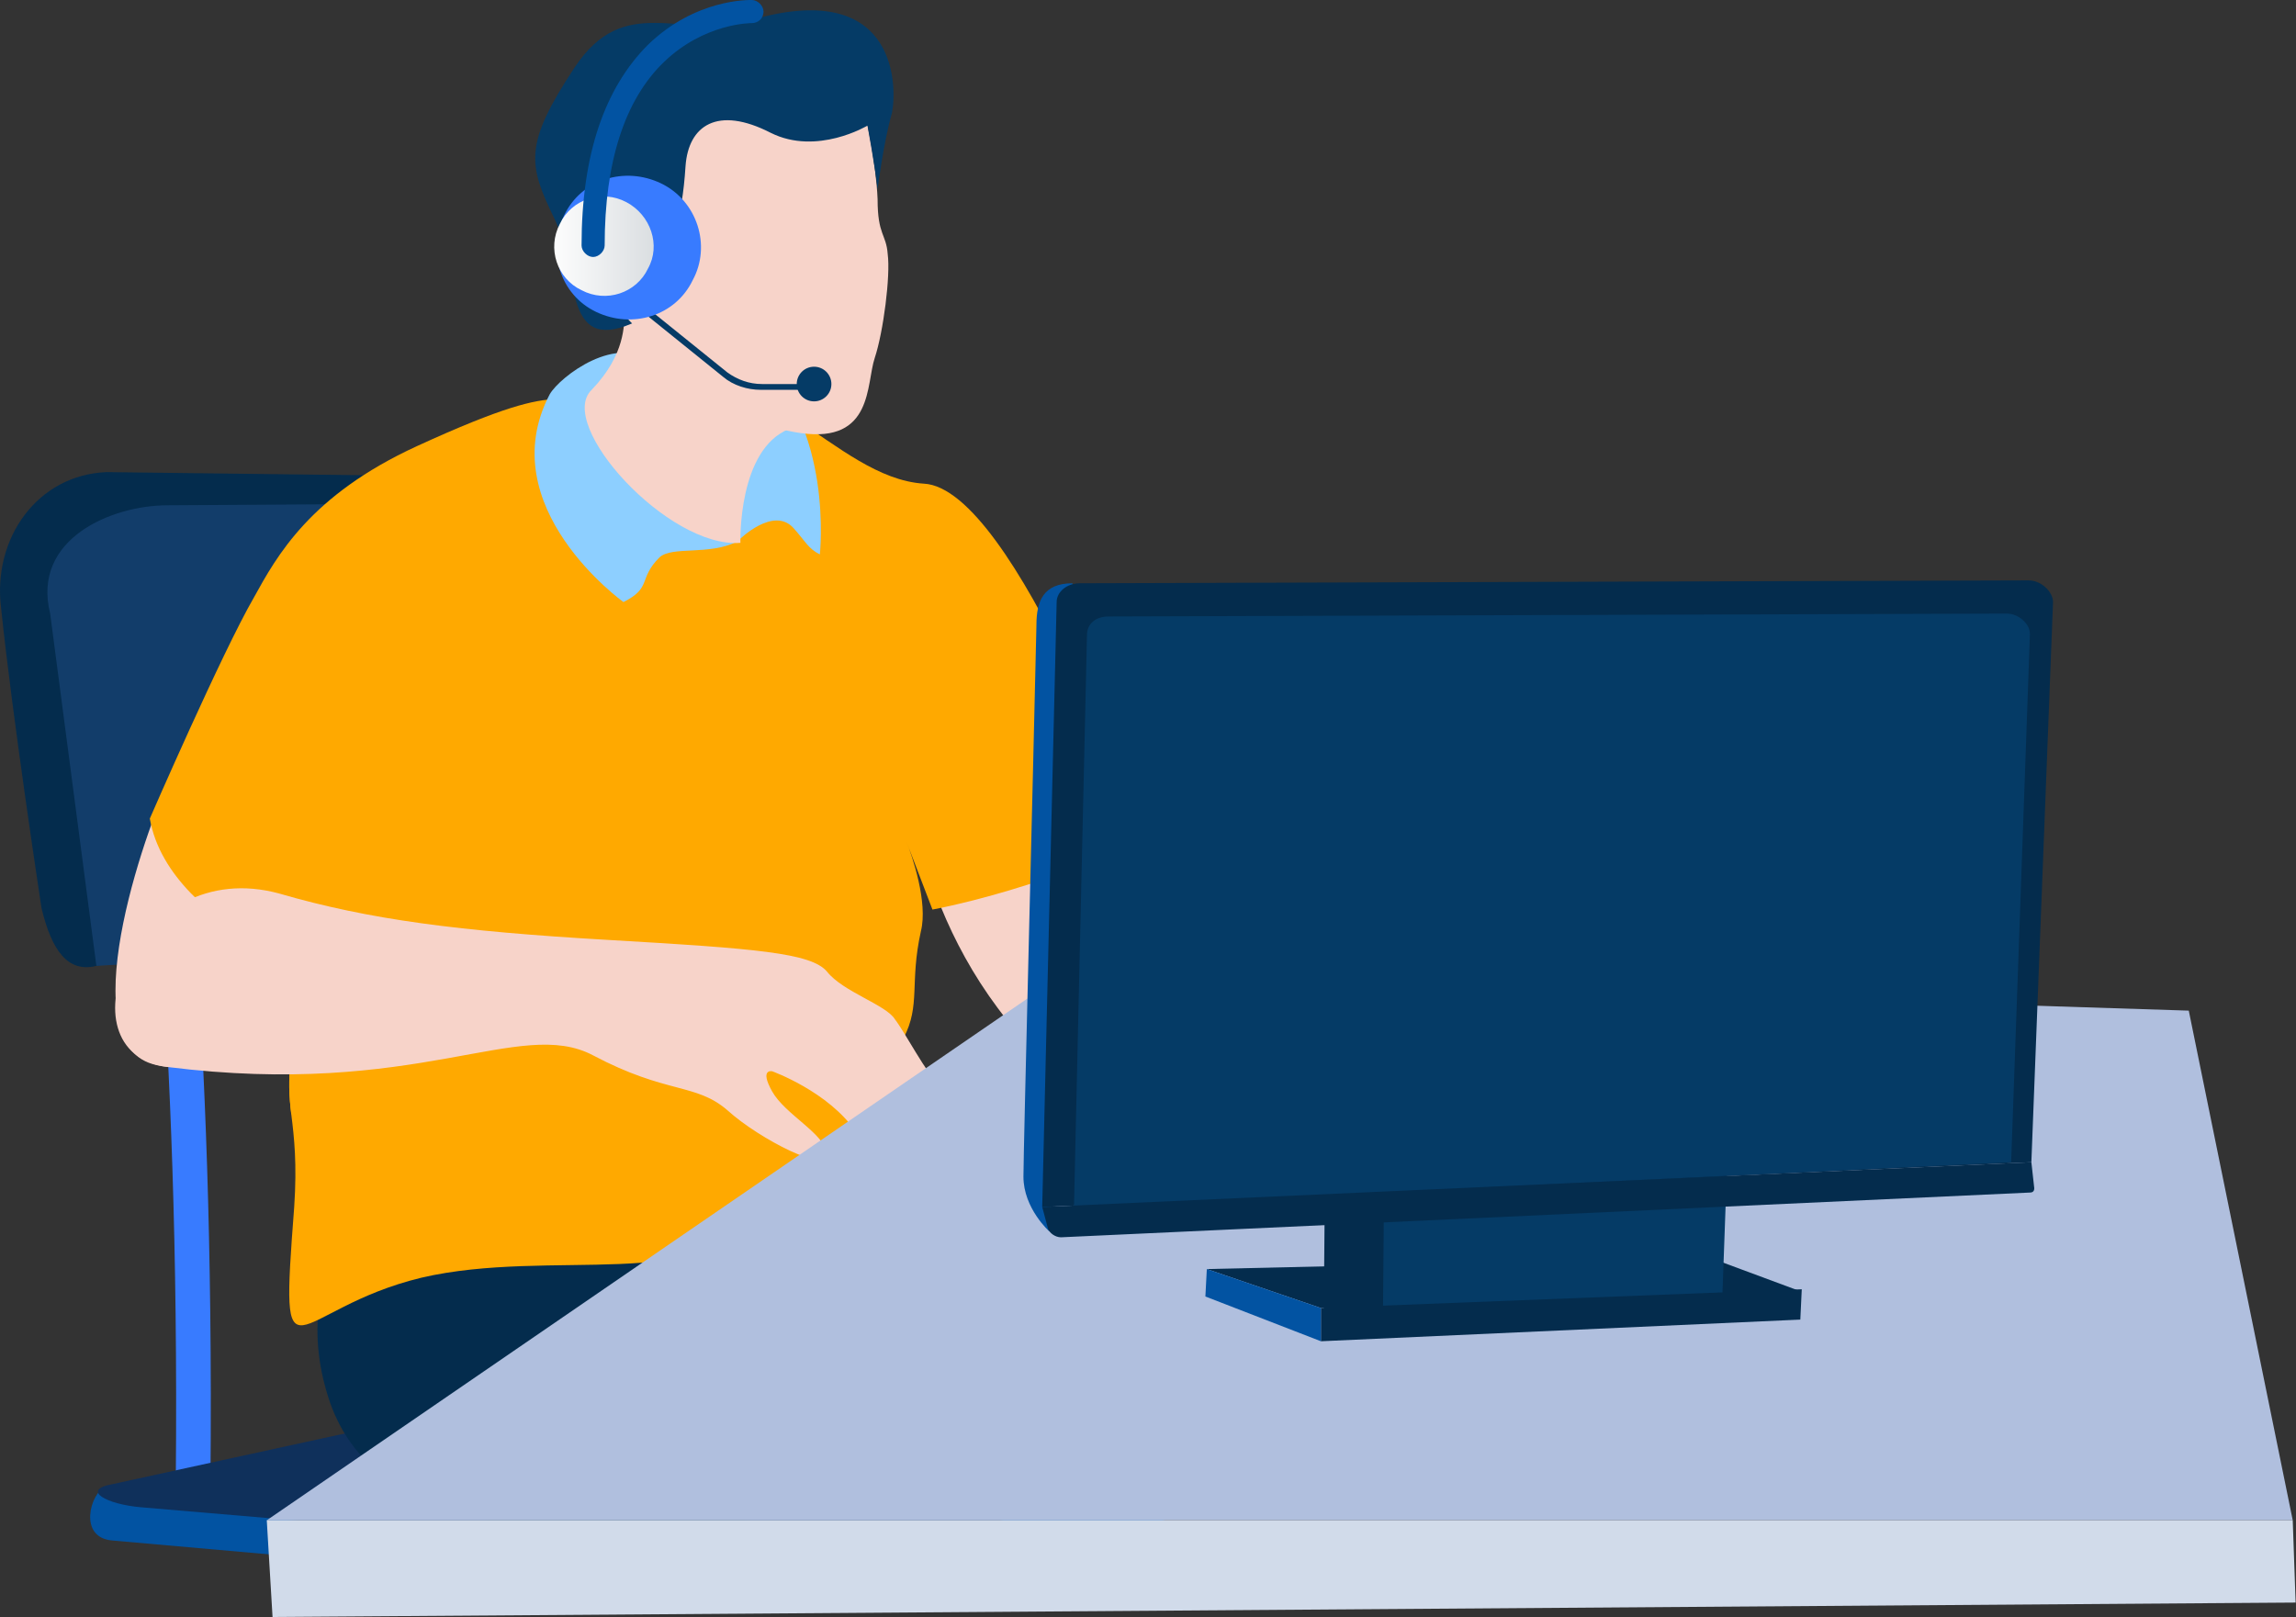 <svg width="159" height="112" xmlns="http://www.w3.org/2000/svg">
    <rect width="100%" height="100%" fill="#333333" stroke="none"/>
    <defs>
        <linearGradient x1=".295%" y1="50.794%" x2="99.998%" y2="50.794%" id="a">
            <stop stop-color="#FFF" offset="0%"/>
            <stop stop-color="#D8DCDF" offset="100%"/>
        </linearGradient>
    </defs>
    <g fill-rule="nonzero" fill="none">
        <path d="M10.874 50.9c-.7.1-1.1.7-1 1.4 0 .2 2.6 17.7 2.3 50.2 0 .7.5 1.2 1.2 1.2s1.2-.5 1.2-1.2c.3-32.8-2.3-50.4-2.3-50.6-.2-.7-.8-1.1-1.4-1zM39.074 47.5c-.7.1-1.1.7-1 1.4 0 .2 2.6 17.7 2.3 50.2 0 .7.5 1.2 1.2 1.2s1.2-.5 1.2-1.2c.3-32.8-2.3-50.4-2.3-50.6-.2-.6-.8-1.1-1.4-1z" fill="#387BFF"/>
        <path d="M43.574 37.8c.1-.5 3.3-.3 3.2-.7-.4-1.6-2.7-4-6.6-4 0 0-32.6-.4-32.8-.4-4.8.2-7.9 4.6-7.3 9.4.8 7.7 2.7 20.1 2.8 20.8.7 2.9 1.8 4.5 3.8 4 1.6-.4 27.9-2.3 37.7-3 1.9-.1 3.3-1.9 3-3.9l-3.8-22.2z" fill="#042C4D"/>
        <path d="M46.974 38.8c.3-2.2-1.3-4-3.5-4l-31.9.2c-3.8 0-9.4 2.3-8.1 7.5l3.2 24.4c22.1-1.3 34.7-2.1 40.3-2.5 1.9-.1 3.3-1.9 3-3.8l-3-21.8z" fill="#123D6A"/>
        <path d="m86.674 99.6-43.7-3.6c-.4 0-.8 0-1 .1l-34.7 6.9c-1 .4-1.9 3.5.5 3.7l47.5 4.2c.4 0 .8 0 .9-.1l31-7c2-.6 1.9-4-.5-4.2z" fill="#0253A2"/>
        <path d="m86.474 99.4-41-4.7c-.4 0-.8 0-1 .1l-36.7 8c-2.2.4-.4 1.4 2 1.6l45.8 3.9c.4 0 .8 0 .9-.1l31-7c1.1-.3 1.3-1.6-1-1.8z" fill="#0F305B"/>
        <path d="M86.074 80.4c-10-3.6-31.5-5.6-38.2-3.8-6.8 1.8-16.5 11-12.9 20.3 1.5 3.8 5.8 9.1 18 6.2 12.2-2.9 36.4-1.4 41.8-4.4 11.4-6.5 3.9-13.7-8.7-18.3z" fill="#053B66"/>
        <path d="M85.774 81.6c-10.6-4.2-45-4.4-52.4-3-7.4 1.4-13.8 9.1-10.5 18.6 1.4 3.9 5.6 9.6 21.7 8.7 15.4-.9 37.4-5.2 43.6-7.5 11.9-4.4 11-11.5-2.4-16.8z" fill="#042C4D"/>
        <path d="M11.974 53.5c-1.6 3.1-7 18-1.7 20.1 5.3 2 12.4-6.1 15.4-12.4 3.1-6.3-9.3-15.9-13.7-7.7zM80.174 85.4c.6-3.7 2.6-10.4 1.8-14.3-.8-4-1.8-5.3-2.7-7.6-1.4-3.5-1.4-6-6.1-14.6-4.7-8.6-10.5 2-10.5 2s-.3 10.6 7.1 19.8c-.7 7.2 2.7 12.8 2.5 17.7 0 0-3.9 7.6-4.1 9.3-.2 1.7 2.7 5.2 4.5 5.4.7.1 1.8-.9 1.8-2.1 0 0 1.8 1.2 3-1.5 0 0 1.6.8 2.6-1.1 0 0 2.3-1.3 2.3-3.2-.1-1.7-2.8-6.1-2.2-9.8z" fill="#F7D3C9"/>
        <g fill="#FFA900">
            <path d="M62.774 58.4c-.1-.2-.1-.3-.1-.3l.1.3z"/>
            <path d="M63.974 33.5c-6.2-.4-11.2-9.3-19-6.8-7.7 2.4-4.1-1.3-16.1 4.2-7.4 3.4-9.7 7.6-11.3 10.5-2.2 3.8-7.2 15.3-7.2 15.3.7 4 4.4 6.9 7.4 8.6 2.3 1.3 4.1 1.9 4.1 1.9-2 5.4-2 7.5-1.7 10 .2 1.6.4 3.4.2 6.4-1 13.1-.3 7.1 8.8 4.9 9-2.1 19.9 1.1 23-4.6 3.1-5.6 11.6-8.4 11.6-8.4-1.5-2.1-2.4-1.3-1.2-3.6s.4-3.8 1.2-7.4c.5-2-.6-5.2-1-6.2l-.1-.3s0 .1.1.3l1.8 4.7c7.2-1.4 14.5-4.7 14.5-4.7s-8.8-24.5-15.1-24.8z"/>
        </g>
        <path d="M45.274 25.2c-2.5-2.2-6.5.9-7.2 2.1-4.1 7.8 5.1 14.4 5.1 14.4 2-1 1-1.6 2.5-3.1.9-.8 3.4-.1 5.4-1.1.1 0-3.3-10.1-5.8-12.3z" fill="#8DCFFF"/>
        <path d="M52.374 25c-.8-.6-3-2.1-3.8.9-.8 3 2.6 11.5 2.6 11.5s2.4-2.4 3.8-.8c.8.9 1 1.4 1.8 1.8 0 .1 1-9-4.4-13.4z" fill="#8DCFFF"/>
        <path d="M43.274 21.8c-.1.6.1 2.7-2.3 5.2-2.5 2.4 5.3 11 10.3 10.6 0 0-.2-6.5 3.4-7.9 5.2-2.1-11.4-7.9-11.4-7.9z" fill="#F7D3C9"/>
        <path d="M60.774 13.8c-.1-2.5-.8-5.6-.8-5.6s-9-.1-12.4-.1c-3.4.1-6.5 6.1-6.4 10.3 0 3.6 4.4 4.6 4.4 4.6 1.3 2.7 4.9 6.3 9.9 7 5 .7 4.5-3.4 5.1-5.2.6-1.8 1.1-5.7.9-7.2-.1-1.4-.7-1.3-.7-3.8z" fill="#F7D3C9"/>
        <g transform="translate(43.8 20.725)" fill="#053B66">
            <path d="M11.775 5.875h-2.8c-.9 0-1.7-.3-2.4-.8l-6.2-5c-.1-.1-.2-.1-.3 0-.1.1-.1.2 0 .3l6.2 5c.7.6 1.7.9 2.6.9h2.8c.1 0 .2-.1.2-.2s0-.2-.1-.2z"/>
            <circle cx="12.575" cy="5.875" r="1.2"/>
        </g>
        <path d="M51.974 1.4c-4.8 1.4-8.7-2-12.2 3.3s-3.2 6.7-1.4 10.4c1.8 3.7.5 9.4 5.4 7.3 0 0-2.2-2-2.3-4.9-.1-2.9 2.7-1.3 2.9-.8.2.5 2.6 2.6 3.1-5.2.2-2.8 2.2-4.2 5.9-2.3 3.2 1.6 6.7-.5 6.7-.5s.5 2.7.7 4.4c0 0 .4-3.2 1-5.3.4-2.2.1-9.3-9.8-6.4z" fill="#053B66"/>
        <path d="M17.774 65.3c2.3 1.3 4.1 1.9 4.1 1.9-2 5.4-2 7.5-1.7 10 6.8-11.1 8.9-24.4 8.9-24.4-4 6.9-8.3 10.6-11.3 12.5z" fill="#FFA900"/>
        <path d="M65.074 75.2c-.9-.8-2.4-3.7-3.1-4.6-.6-1-3.6-1.9-4.7-3.3-1.1-1.3-4.9-1.6-15.2-2.2-10.3-.6-16.5-1.4-22.7-3.2-10.1-2.8-15.4 11-7.8 12 17.4 2.2 24.4-3.5 29.5-.8 5.1 2.7 7.1 1.9 9.3 3.8 2.2 2 7.1 4.5 6.9 3-.2-1.4-2.9-2.7-3.8-4.3-.9-1.6 0-1.4 0-1.4s3.9 1.4 5.8 4.2c1.9 2.8 4 1.9 3.6 1.3-.4-.7-.7-1.8-.7-1.8.5 1.6 3.9 1.1 3 .4-.9-.8-1-1.8-1-1.8.6.3 1.8-.5.9-1.3z" fill="#F7D3C9"/>
        <path d="M45.774 12.7c-2.5-1.2-5.5-.3-6.7 2.2-1.2 2.5-.3 5.5 2.2 6.7 2.5 1.2 5.5.3 6.7-2.2 1.3-2.4.3-5.5-2.2-6.7z" fill="#387BFF"/>
        <path d="M43.374 14c-1.7-.9-3.8-.2-4.6 1.5-.9 1.7-.2 3.8 1.5 4.6 1.7.9 3.8.2 4.6-1.5.9-1.6.2-3.7-1.5-4.6z" fill="url(#a)"/>
        <path d="M52.074 0c-.2 0-3.9-.1-7.2 3.1-3 3-4.6 7.6-4.6 13.9 0 .4.4.8.8.8s.8-.4.8-.8c0-5.8 1.4-10.1 4.1-12.7 2.8-2.7 6-2.7 6.1-2.7.4 0 .8-.3.8-.8 0-.4-.4-.8-.8-.8z" fill="#0253A2"/>
        <path fill="#B0BFDE" d="m73.574 67.5-55.1 37.8h140.3l-7.2-35.3"/>
        <path fill="#D1DBEA" d="m18.874 112-.4-6.7h140.3l.2 5.7"/>
        <g>
            <path fill="#042C4D" d="m83.574 87.9 7.9 2.7 33.1-1.2-6.2-2.3z"/>
            <path fill="#042C4D" d="m91.674 91 21.3-1.2.4-11.1h-21.6z"/>
            <path fill="#053B66" d="m95.774 91 23.5-1.2.4-11.1h-23.8z"/>
            <path fill="#042C4D" d="m91.474 92.9 33.2-1.5.1-2.1-33.3 1.3z"/>
            <path fill="#0253A2" d="m83.474 89.8 8 3.1v-2.3l-7.9-2.7zM71.774 43.3c-.2 9.1-.9 36.4-.9 38.2 0 2.2 1.8 3.8 1.8 3.8l1.6-44.9c-2 0-2.5 1.2-2.5 2.9z"/>
            <path d="m140.474 40.2-65.7.2c-.9 0-1.6.6-1.6 1.3l-1 41.9 68.5-3.1 1.5-38.8c0-.7-.8-1.5-1.7-1.5z" fill="#042C4D"/>
            <path d="m138.974 42.5-62.2.2c-.9 0-1.5.5-1.5 1.3l-.9 39.6 64.9-3.1 1.3-36.6c0-.7-.8-1.4-1.6-1.4z" fill="#053B66"/>
            <path d="m140.674 80.5-68.5 3.1.4 1.5c.1.3.5.6.9.6l67.1-3.1c.2 0 .3-.1.3-.3l-.2-1.8z" fill="#042C4D"/>
        </g>
    </g>
</svg>
